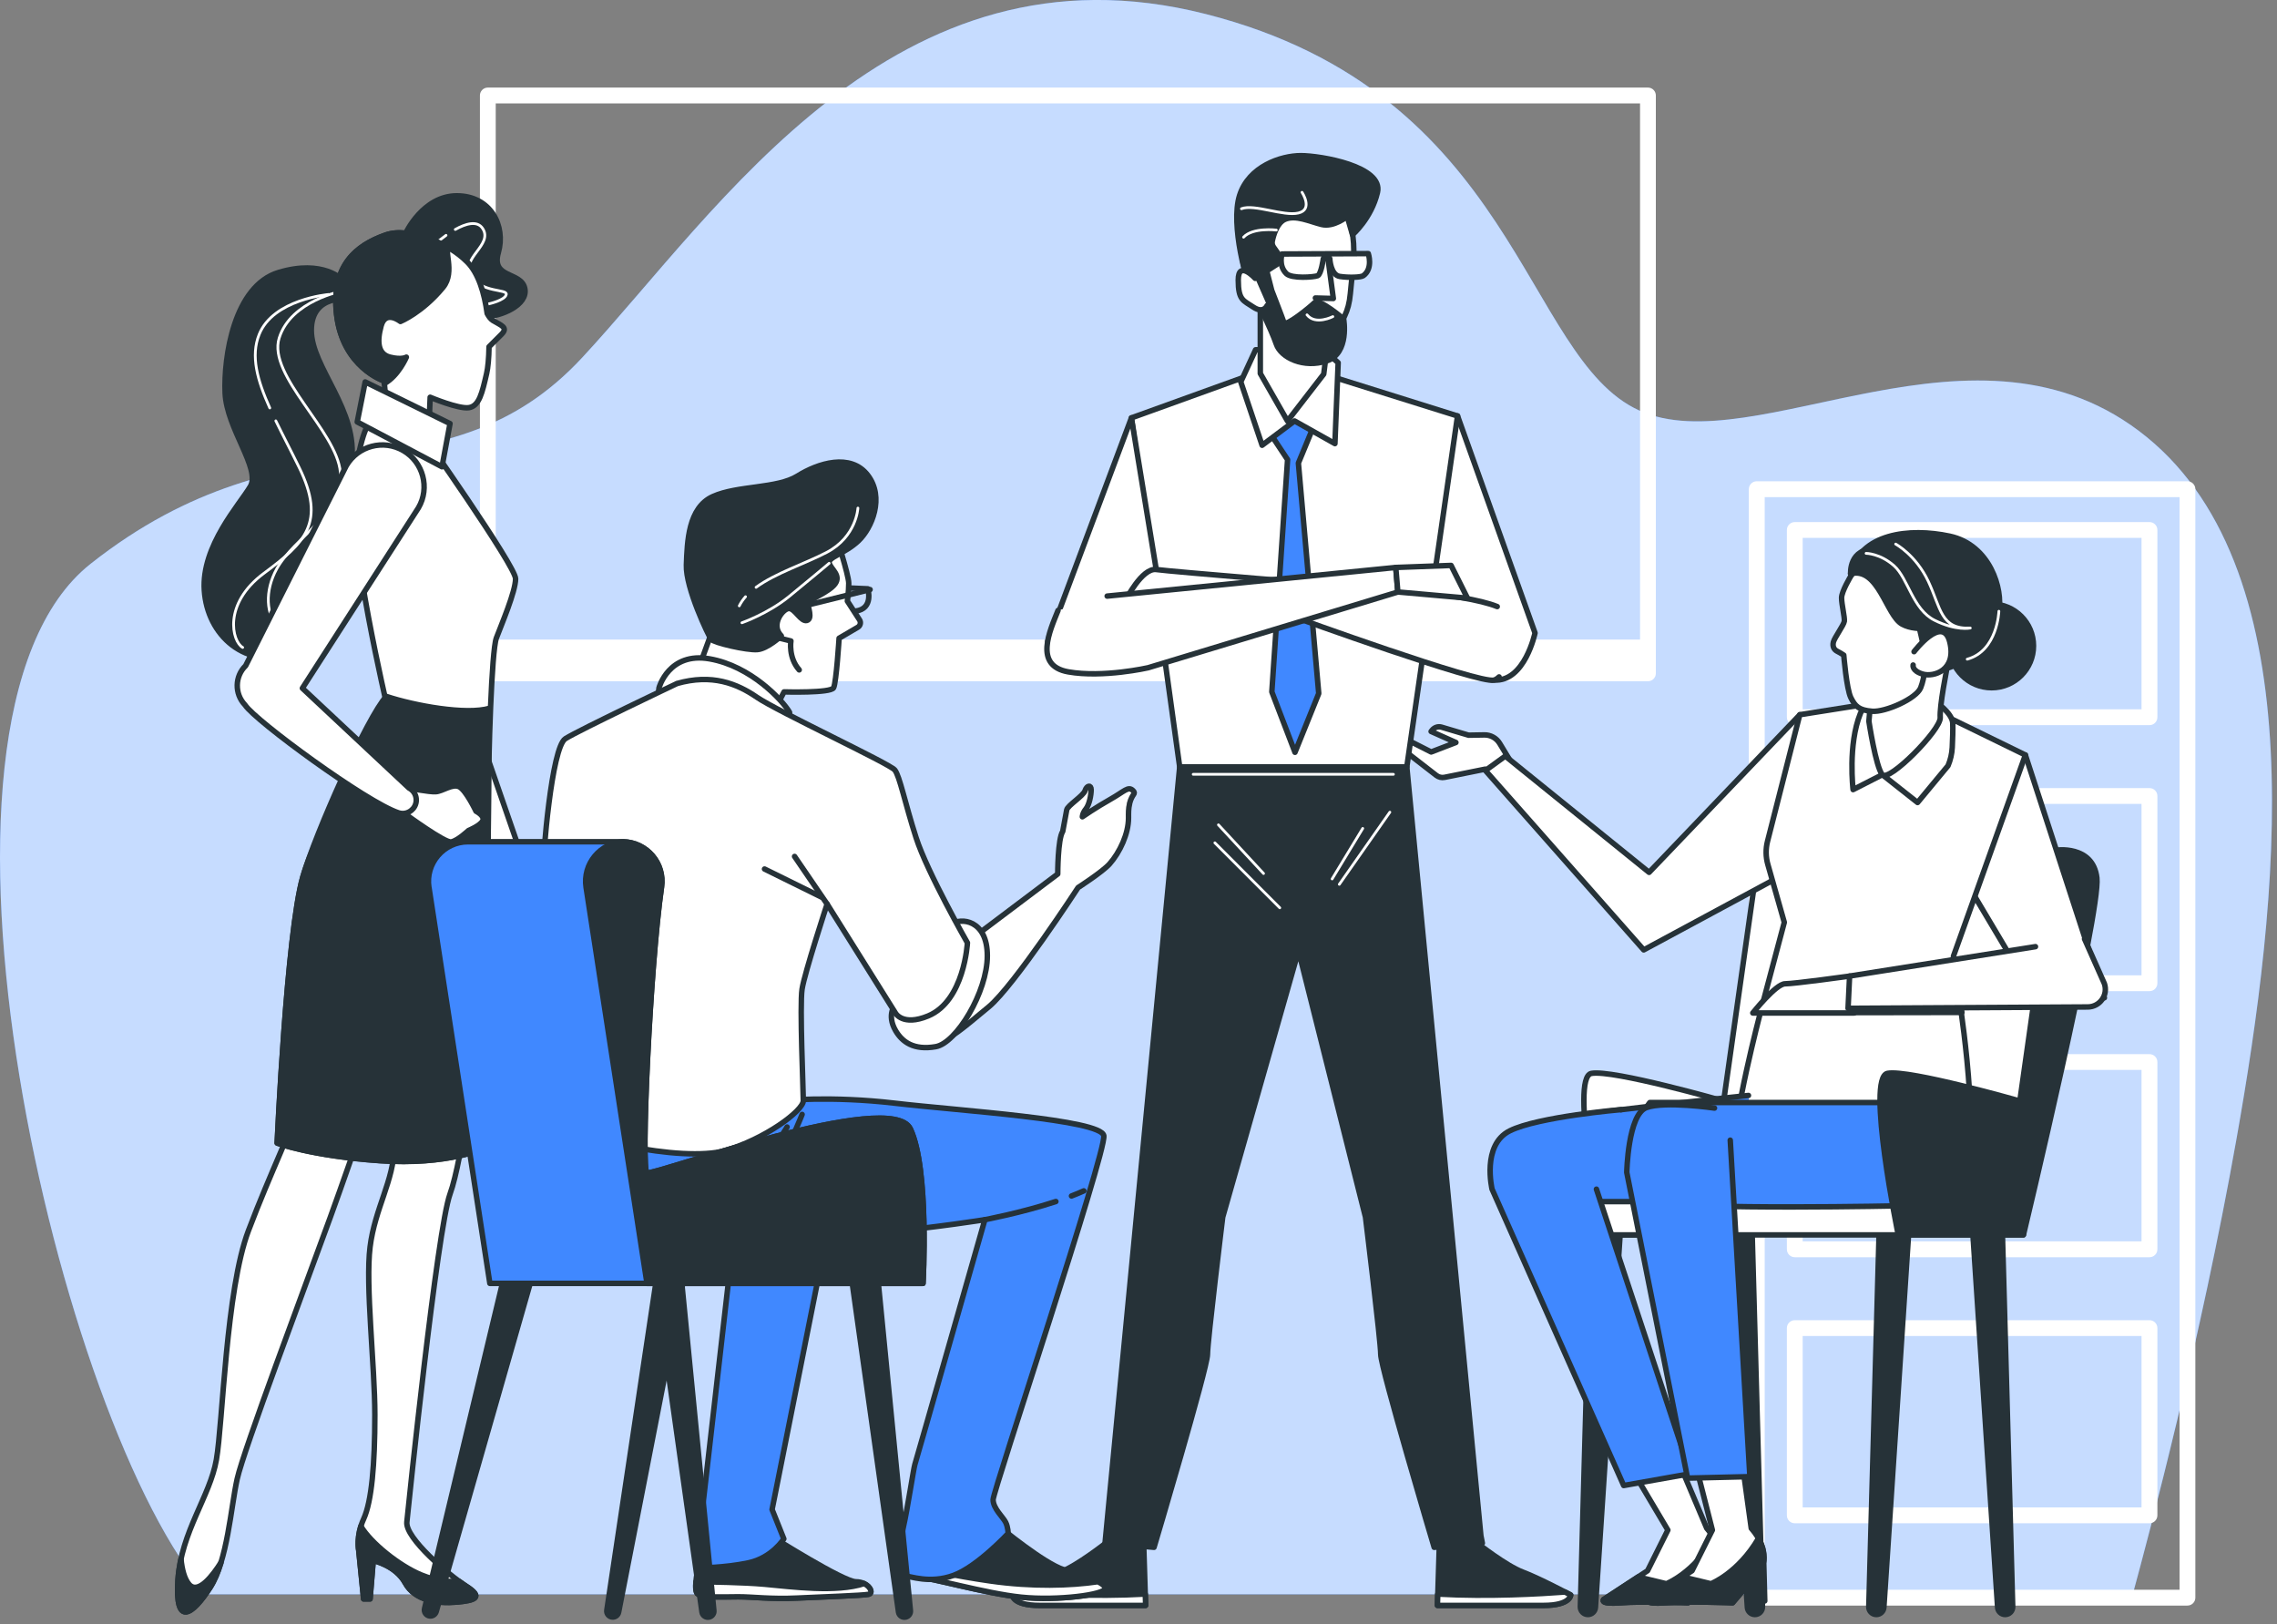 <svg xmlns="http://www.w3.org/2000/svg" width="415" height="296" viewBox="0 0 415 296" fill="none"><rect x="0" y="0" width="415" height="296" fill="#808080" stroke="none"/><g clip-path="url(#clip0_320_54569)"><path d="M388.71 290.57C391.63 279.89 401.14 244.05 407.59 207.73C415.3 164.39 422.04 104.67 391.22 79.62C360.4 54.58 319.94 84.44 298.75 74.8C277.56 65.17 276.6 17.01 219.77 2.56C162.94 -11.89 131.15 38.2 106.11 65.17C81.07 92.14 53.13 73.84 16.53 102.74C-19.67 131.32 11.03 260.72 37.8 290.57H388.71Z" fill="#4088FF"></path><path opacity="0.7" d="M388.71 290.57C391.63 279.89 401.14 244.05 407.59 207.73C415.3 164.39 422.04 104.67 391.22 79.62C360.4 54.58 319.94 84.44 298.75 74.8C277.56 65.17 276.6 17.01 219.77 2.56C162.94 -11.89 131.15 38.2 106.11 65.17C81.07 92.14 53.13 73.84 16.53 102.74C-19.67 131.32 11.03 260.72 37.8 290.57H388.71Z" fill="white"></path><path d="M398.679 87.71H320.179C319.379 87.71 318.739 88.36 318.739 89.15V291.18C318.739 291.98 319.389 292.62 320.179 292.62H398.679C399.479 292.62 400.119 291.97 400.119 291.18V89.15C400.119 88.35 399.469 87.71 398.679 87.71ZM397.239 289.74H321.629V90.6H397.239V289.74Z" fill="white"></path><path d="M327.11 132.16H391.76C392.56 132.16 393.2 131.51 393.2 130.72V96.59C393.2 95.79 392.55 95.15 391.76 95.15H327.11C326.31 95.15 325.67 95.8 325.67 96.59V130.72C325.67 131.52 326.32 132.16 327.11 132.16ZM328.55 98.03H390.31V129.27H328.55V98.03Z" fill="white"></path><path d="M327.11 180.64H391.76C392.56 180.64 393.2 179.99 393.2 179.2V145.07C393.2 144.27 392.55 143.63 391.76 143.63H327.11C326.31 143.63 325.67 144.28 325.67 145.07V179.2C325.67 180 326.32 180.64 327.11 180.64ZM328.55 146.51H390.31V177.75H328.55V146.51Z" fill="white"></path><path d="M327.11 229.13H391.76C392.56 229.13 393.2 228.48 393.2 227.69V193.56C393.2 192.76 392.55 192.12 391.76 192.12H327.11C326.31 192.12 325.67 192.77 325.67 193.56V227.69C325.67 228.49 326.32 229.13 327.11 229.13ZM328.55 195H390.31V226.24H328.55V195Z" fill="white"></path><path d="M327.11 277.62H391.76C392.56 277.62 393.2 276.97 393.2 276.18V242.05C393.2 241.25 392.55 240.61 391.76 240.61H327.11C326.31 240.61 325.67 241.26 325.67 242.05V276.18C325.67 276.98 326.32 277.62 327.11 277.62ZM328.55 243.49H390.31V274.73H328.55V243.49Z" fill="white"></path><path d="M300.35 15.96H88.91C88.11 15.96 87.47 16.61 87.47 17.4V122.72C87.47 123.52 88.12 124.16 88.91 124.16H300.35C301.15 124.16 301.79 123.51 301.79 122.72V17.4C301.79 16.6 301.14 15.96 300.35 15.96ZM298.91 18.85V116.57H90.35V18.85H298.9H298.91Z" fill="white"></path><path d="M347.901 224.28L343.351 292.96C343.301 293.68 342.701 294.25 341.981 294.25C341.201 294.25 340.581 293.61 340.601 292.83L342.491 224.28H347.901Z" fill="#263238" stroke="#263238" stroke-linecap="round" stroke-linejoin="round"></path><path d="M359.53 224.28L364.08 292.96C364.13 293.68 364.73 294.25 365.45 294.25C366.23 294.25 366.85 293.61 366.83 292.83L364.94 224.28H359.53Z" fill="#263238" stroke="#263238" stroke-linecap="round" stroke-linejoin="round"></path><path d="M313.921 224.28L318.471 292.96C318.521 293.68 319.121 294.25 319.841 294.25C320.621 294.25 321.241 293.61 321.221 292.83L319.331 224.28H313.921Z" fill="#263238" stroke="#263238" stroke-linecap="round" stroke-linejoin="round"></path><path d="M295.331 224.28L290.781 292.96C290.731 293.68 290.131 294.25 289.411 294.25C288.631 294.25 288.011 293.61 288.031 292.83L289.921 224.28H295.331Z" fill="#263238" stroke="#263238" stroke-linecap="round" stroke-linejoin="round"></path><path d="M374.601 154.97C374.601 154.97 329.201 153.28 325.361 153.28C321.521 153.28 320.631 154.97 320.631 154.97L314.151 200.67C314.151 200.67 294.001 194.91 290.041 195.63C286.081 196.35 291.991 225.06 291.991 225.06H314.801C314.801 225.06 314.951 224.44 315.211 223.34H366.681L380.351 158.22C379.531 155.3 374.591 154.98 374.591 154.98L374.601 154.97Z" fill="white" stroke="#263238" stroke-linecap="round" stroke-linejoin="round"></path><path d="M357.311 183.58C357.311 183.58 361.931 213.54 356.641 217.08C355.821 217.63 351.371 220.18 347.201 219.76C343.871 219.43 320.271 219.76 320.271 219.76C320.271 219.76 316.991 213.52 316.331 208.92C315.671 204.32 320.831 184.58 320.831 184.58L357.321 183.58H357.311Z" fill="white" stroke="#263238" stroke-linecap="round" stroke-linejoin="round"></path><path d="M318.67 199.65C318.67 199.65 284.52 203.19 282.9 204.16C281.29 205.13 273.88 211.57 275.17 215.76C276.46 219.95 273.24 220.27 276.14 220.92C279.04 221.56 320.6 221.56 320.6 221.56" fill="#4088FF"></path><path d="M318.67 199.65C318.67 199.65 284.52 203.19 282.9 204.16C281.29 205.13 273.88 211.57 275.17 215.76C276.46 219.95 273.24 220.27 276.14 220.92C279.04 221.56 320.6 221.56 320.6 221.56" stroke="#263238" stroke-linecap="round" stroke-linejoin="round"></path><path d="M287.6 225.06H368.77V219H287.6V225.06Z" fill="white" stroke="#263238" stroke-linecap="round" stroke-linejoin="round"></path><path d="M349.6 200.94H300.7C300.7 200.94 298.12 203.84 297.8 209.96C297.48 216.08 298.12 217.37 302.63 218.98C307.14 220.59 347.2 219.75 347.2 219.75" fill="#4088FF"></path><path d="M349.6 200.94H300.7C300.7 200.94 298.12 203.84 297.8 209.96C297.48 216.08 298.12 217.37 302.63 218.98C307.14 220.59 347.2 219.75 347.2 219.75" stroke="#263238" stroke-linecap="round" stroke-linejoin="round"></path><path d="M311.07 278.54L305.95 266.42L297.56 268.04L303.98 278.86L300.28 286.27L292.29 291.5C292.29 291.5 291.37 292.42 295.36 292.11C299.36 291.8 307.66 292.11 307.66 292.11L312.89 285.96C312.89 285.96 314.78 282.79 311.07 278.53V278.54Z" fill="white" stroke="#263238" stroke-linecap="round" stroke-linejoin="round"></path><path d="M313.31 283.84L313.52 291.78H312.27L310.6 287.81L313.31 283.84Z" fill="#263238" stroke="#263238" stroke-linecap="round" stroke-linejoin="round"></path><path d="M307.66 292.11L312.89 285.96C312.89 285.96 314.25 283.67 312.38 280.37C308.66 286.73 303.71 288.64 303.71 288.64L298.56 287.4L292.29 291.5C292.29 291.5 291.37 292.42 295.36 292.11C299.36 291.8 307.66 292.11 307.66 292.11Z" fill="#263238" stroke="#263238" stroke-linecap="round" stroke-linejoin="round"></path><path d="M290.96 216.73L308.11 268.58L295.93 270.74L271.94 216.73C271.94 216.73 270.01 208.67 275.16 206.1C280.32 203.52 295.46 202.23 295.46 202.23" fill="#4088FF"></path><path d="M290.96 216.73L308.11 268.58L295.93 270.74L271.94 216.73C271.94 216.73 270.01 208.67 275.16 206.1C280.32 203.52 295.46 202.23 295.46 202.23" stroke="#263238" stroke-linecap="round" stroke-linejoin="round"></path><path d="M345.97 225.05C345.97 225.05 340.06 196.34 344.02 195.62C347.98 194.9 368.13 200.66 368.13 200.66L374.61 154.96C374.61 154.96 381.45 153.88 382.17 160C382.89 166.12 368.79 225.05 368.79 225.05H345.98H345.97Z" fill="#263238" stroke="#263238" stroke-linecap="round" stroke-linejoin="round"></path><path d="M276.38 140.52L273.33 135.49C272.74 134.51 271.67 133.92 270.53 133.94L267.66 133.99L262.75 132.53C262.11 132.34 261.43 132.56 261.01 133.08L260.83 133.31L265.35 135.32L260.84 137.05L256.05 134.62C255.66 134.42 255.18 134.53 254.92 134.88C254.62 135.27 254.7 135.84 255.09 136.14L261.78 141.32C262.21 141.65 262.76 141.78 263.29 141.67L270.69 140.18L272.76 142.44L276.39 140.53L276.38 140.52Z" fill="white" stroke="#263238" stroke-linecap="round" stroke-linejoin="round"></path><path d="M328.04 130.26L300.56 158.99L274.35 137.8L270.73 140.43L299.58 173.12L324.59 159.64L328.04 130.26Z" fill="white" stroke="#263238" stroke-linecap="round" stroke-linejoin="round"></path><path d="M369.14 137.6L383.54 181.85L371.12 182.21L358.77 161.45C358.77 161.45 365.71 140.5 369.14 137.6Z" fill="white" stroke="#263238" stroke-linecap="round" stroke-linejoin="round"></path><path d="M353.47 129.95L369.141 137.6L356.02 174.29L357.57 184.52L320.82 184.58L325.201 168.1L322.201 157.54C321.811 156.17 321.791 154.72 322.141 153.34L328.02 130.26L343.47 127.82L353.44 129.95H353.47Z" fill="white" stroke="#263238" stroke-linecap="round" stroke-linejoin="round"></path><path d="M352.72 127.85C352.72 127.85 355.8 129.93 355.9 131.78C355.95 132.87 355.88 134.81 355.81 136.24C355.75 137.38 355.49 138.5 355.04 139.56L349.49 146.26L343.07 141.19L337.74 143.91C337.74 143.91 336.76 135.73 339.07 130.03C341.39 124.33 351.54 126.42 352.73 127.85H352.72Z" fill="white" stroke="#263238" stroke-linecap="round" stroke-linejoin="round"></path><path d="M357.13 112C357.13 112 355.87 116.53 355.28 119.54C354.69 122.55 353.5 128.56 353.62 130.79C353.74 133.02 344.25 142.62 343.06 141.19C341.87 139.76 340.62 131.45 340.62 131.45L341.8 117.99C341.8 117.99 354.13 104.34 357.13 112Z" fill="white" stroke="#263238" stroke-linecap="round" stroke-linejoin="round"></path><path d="M337.33 104.99C337.33 104.99 335.64 107.77 335.64 108.96C335.64 110.15 336.24 112.54 336.14 113.23C336.04 113.93 334.35 116.21 334.15 117.01C333.95 117.81 334.25 118.4 334.85 118.7C335.45 119 336.04 119.4 336.04 119.4C336.04 119.4 336.54 125.56 337.33 127.15C338.12 128.74 338.82 129.44 341.21 129.63C343.59 129.83 349.26 127.34 350.05 125.36C350.84 123.37 350.94 120.99 351.04 118.11C351.14 115.23 349.15 111.15 347.66 107.18C346.17 103.21 339.91 101.12 337.33 104.99Z" fill="white" stroke="#263238" stroke-linecap="round" stroke-linejoin="round"></path><path d="M362.99 125.34C367.204 125.34 370.62 121.924 370.62 117.71C370.62 113.496 367.204 110.08 362.99 110.08C358.776 110.08 355.36 113.496 355.36 117.71C355.36 121.924 358.776 125.34 362.99 125.34Z" fill="#263238" stroke="#263238" stroke-linecap="round" stroke-linejoin="round"></path><path d="M337.29 104.57C337.29 104.57 340.36 101.93 345.89 107.19C351.42 112.45 349.31 120.08 352.99 121.66C356.67 123.24 363.51 115.35 364.3 111.4C365.09 107.45 362.72 99.3 355.35 97.72C347.98 96.14 338.95 97.22 337.28 104.57H337.29Z" fill="#263238" stroke="#263238" stroke-linecap="round" stroke-linejoin="round"></path><path d="M337.29 104.57C337.29 104.57 336.94 99.82 341.94 100.08C346.94 100.34 347.47 108.24 350.1 111.39C352.73 114.55 354.05 114.02 354.05 114.02C354.05 114.02 349.58 115.34 346.68 113.76C343.79 112.18 342.38 103.26 337.29 104.56V104.57Z" fill="#263238" stroke="#263238" stroke-linecap="round" stroke-linejoin="round"></path><path d="M345.5 99.16C345.5 99.16 349.18 101.14 351.45 105.96C353.72 110.78 353.72 114.75 359.1 114.46C359.1 114.46 356.55 115.03 352.58 113.04C348.61 111.06 347.76 105.39 345.21 103.12C342.66 100.85 340.11 100.85 340.11 100.85" stroke="white" stroke-width="0.5" stroke-linecap="round" stroke-linejoin="round"></path><path d="M364.31 111.4C364.31 111.4 364.08 118.62 358.54 120.14" stroke="white" stroke-width="0.5" stroke-linecap="round" stroke-linejoin="round"></path><path d="M348.85 118.77C348.85 118.77 354.12 111.87 355.37 117.03C356.62 122.19 352.41 123.45 350.41 122.85C348.41 122.25 348.68 121.2 348.68 121.2" fill="white"></path><path d="M348.85 118.77C348.85 118.77 354.12 111.87 355.37 117.03C356.62 122.19 352.41 123.45 350.41 122.85C348.41 122.25 348.68 121.2 348.68 121.2" stroke="#263238" stroke-linecap="round" stroke-linejoin="round"></path><path d="M337.101 177.899C337.101 177.899 327.021 179.299 325.341 179.299C323.661 179.299 319.461 184.619 319.461 184.619H337.941L337.101 177.899Z" fill="white" stroke="#263238" stroke-linecap="round" stroke-linejoin="round"></path><path d="M379.921 171.12L383.541 179.27C384.251 181.35 382.711 183.5 380.521 183.52L336.821 183.77L337.101 177.89L370.981 172.53" fill="white"></path><path d="M379.921 171.12L383.541 179.27C384.251 181.35 382.711 183.5 380.521 183.52L336.821 183.77L337.101 177.89L370.981 172.53" stroke="#263238" stroke-linecap="round" stroke-linejoin="round"></path><path d="M321.43 283.839L321.64 291.779H320.38L318.71 287.809L321.43 283.839Z" fill="#263238" stroke="#263238" stroke-linecap="round" stroke-linejoin="round"></path><path d="M319.18 278.539L317.58 266.959L309.19 267.499L312.09 278.859L308.39 286.269L300.4 291.499C300.4 291.499 299.48 292.419 303.47 292.109C307.47 291.799 315.77 292.109 315.77 292.109L321 285.959C321 285.959 322.89 282.789 319.18 278.529V278.539Z" fill="white" stroke="#263238" stroke-linecap="round" stroke-linejoin="round"></path><path d="M315.78 292.11L321.01 285.96C321.01 285.96 322.37 283.67 320.5 280.37C316.78 286.73 311.83 288.64 311.83 288.64L306.68 287.4L300.41 291.5C300.41 291.5 299.49 292.42 303.48 292.11C307.48 291.8 315.78 292.11 315.78 292.11Z" fill="#263238" stroke="#263238" stroke-linecap="round" stroke-linejoin="round"></path><path d="M315.35 207.8L318.93 269.12L307.57 269.39L296.49 213.68C296.49 213.68 296.7 203.08 300.09 201.86C303.48 200.64 312.48 201.95 312.48 201.95" fill="#4088FF"></path><path d="M315.35 207.8L318.93 269.12L307.57 269.39L296.49 213.68C296.49 213.68 296.7 203.08 300.09 201.86C303.48 200.64 312.48 201.95 312.48 201.95" stroke="#263238" stroke-linecap="round" stroke-linejoin="round"></path><path d="M265.649 75.81L279.769 115.36C279.769 115.36 277.899 124.31 272.309 123.94C266.709 123.57 265.219 115.73 263.729 114.61C262.239 113.49 259.999 104.91 259.999 104.91L265.659 75.81H265.649Z" fill="white" stroke="#263238" stroke-linecap="round" stroke-linejoin="round"></path><path d="M229.149 67.88L206.209 76.16L215.009 139.77H256.399L265.649 75.81L240.889 68.06L229.149 67.88Z" fill="white" stroke="#263238" stroke-linecap="round" stroke-linejoin="round"></path><path d="M231.36 78.78L234.67 83.77L231.8 126.09L236.02 137.11L240.35 126.39L236.64 84.4L239.62 77.19L235.49 71.76L231.36 78.78Z" fill="#4088FF" stroke="#263238" stroke-linecap="round" stroke-linejoin="round"></path><path d="M235.94 76.72L230.03 81.15L226.14 69.6L228.84 63.75L240.94 63.46L243.89 66.11L243.3 80.85L235.94 76.72Z" fill="white" stroke="#263238" stroke-linecap="round" stroke-linejoin="round"></path><path d="M242.19 60.75L241.26 68.18L234.65 76.73L229.7 68.07V54.14C229.7 54.14 238.36 56.31 242.19 60.75Z" fill="white" stroke="#263238" stroke-linecap="round" stroke-linejoin="round"></path><path d="M226.3 45.31C226.3 38.56 231.22 33.09 237.29 33.09C243.36 33.09 246.74 38.86 246.74 45.61C246.74 47.79 246.29 51.53 246.11 53.51C245.8 56.91 244.77 58.35 242.76 61.4C236.17 71.44 230.77 56.73 227.99 51.8C226.93 49.92 226.31 47.69 226.31 45.3L226.3 45.31Z" fill="white" stroke="#263238" stroke-linecap="round" stroke-linejoin="round"></path><path d="M242.08 47.43L243.01 54.4L239.74 54.31" fill="white"></path><path d="M242.08 47.43L243.01 54.4L239.74 54.31" stroke="#263238" stroke-linecap="round" stroke-linejoin="round"></path><path d="M249.381 46.22L233.661 46.29C233.661 46.29 232.951 48.37 234.441 49.86C235.421 50.84 239.51 50.51 240.15 50.25C240.8 49.99 241.191 47.13 241.191 47.13H242.361C242.361 47.13 242.49 50.12 244.18 50.38C245.87 50.64 248.041 50.55 248.471 50.25C250.291 48.95 249.381 46.22 249.381 46.22Z" fill="white" stroke="#263238" stroke-linecap="round" stroke-linejoin="round"></path><path d="M228.24 52.94C228.24 52.94 231.78 60.19 232.61 62.7C233.45 65.21 237.64 67.17 241.82 65.77C246.01 64.37 244.89 58.14 244.89 58.14C244.89 58.14 240.43 54.32 239.59 55.16C238.75 56 234.28 59.63 234.01 58.79C233.73 57.95 231.78 52.93 231.78 52.93L230.87 49.38L232.74 48.17C233.3 47.7 233.41 46.89 232.99 46.29L232.11 45.03C231.89 44.71 231.81 44.33 231.88 43.95C232.11 42.85 232.74 40.6 234.2 39.97C236.15 39.13 238.63 40.35 240.86 40.91C243.09 41.47 245.54 39.45 245.54 39.45L246.5 42.78C246.5 42.78 249.93 39.82 251.05 35.07C252.17 30.32 240.72 28.37 237.09 28.37C233.46 28.37 227.6 30.32 225.92 35.63C224.24 40.94 227.25 52.02 228.25 52.95L228.24 52.94Z" fill="#263238" stroke="#263238" stroke-linecap="round" stroke-linejoin="round"></path><path d="M237.3 35.05C237.3 35.05 239.38 38.17 236.65 38.82C233.92 39.47 228.6 37.13 226.26 38.04" stroke="white" stroke-width="0.5" stroke-linecap="round" stroke-linejoin="round"></path><path d="M232.62 41.93C232.62 41.93 228.33 41.41 226.65 43.23" stroke="white" stroke-width="0.5" stroke-linecap="round" stroke-linejoin="round"></path><path d="M242.92 57.7C242.92 57.7 239.77 59.33 238.21 57.38" stroke="white" stroke-width="0.5" stroke-linecap="round" stroke-linejoin="round"></path><path d="M228.77 50.73C228.77 50.73 225.68 47.33 225.68 51.04C225.68 54.75 226.61 54.75 228.46 55.99C230.32 57.23 230.94 55.68 230.94 55.68" fill="white"></path><path d="M228.77 50.73C228.77 50.73 225.68 47.33 225.68 51.04C225.68 54.75 226.61 54.75 228.46 55.99C230.32 57.23 230.94 55.68 230.94 55.68" stroke="#263238" stroke-linecap="round" stroke-linejoin="round"></path><path d="M270.03 281.24H270.17L269.9 279.88L256.4 139.78H215.01L201.4 281.24H201.55L210.33 282C210.33 282 220.07 249.29 220.07 246.86C220.07 244.43 222.85 221.81 222.85 221.81L236.66 173.26L248.87 221.81C248.87 221.81 251.65 244.43 251.65 246.86C251.65 249.29 261.39 282 261.39 282L269.66 281.29H270.03V281.26V281.24Z" fill="#263238" stroke="#263238" stroke-linecap="round" stroke-linejoin="round"></path><path d="M253.31 148.021L244.1 161.171" stroke="white" stroke-width="0.5" stroke-linecap="round" stroke-linejoin="round"></path><path d="M248.369 150.98L242.789 160.19" stroke="white" stroke-width="0.5" stroke-linecap="round" stroke-linejoin="round"></path><path d="M222.07 150.33L230.29 159.2" stroke="white" stroke-width="0.5" stroke-linecap="round" stroke-linejoin="round"></path><path d="M221.419 153.61L233.249 165.45" stroke="white" stroke-width="0.5" stroke-linecap="round" stroke-linejoin="round"></path><path d="M217.47 141.12H253.96" stroke="white" stroke-width="0.5" stroke-linecap="round" stroke-linejoin="round"></path><path d="M201.55 281.23C201.55 281.23 196.28 285.38 193.24 286.52C190.2 287.66 184.51 290.69 184.51 290.69C184.51 290.69 184.51 292.59 189.44 292.59H208.79L208.44 281.23H201.55Z" fill="#263238" stroke="#263238" stroke-linecap="round" stroke-linejoin="round"></path><path d="M208.73 290.52C199.4 291.04 189.95 290.48 185.55 290.15C184.92 290.48 184.52 290.69 184.52 290.69C184.52 290.69 184.52 292.59 189.45 292.59H208.8L208.74 290.53L208.73 290.52Z" fill="white" stroke="#263238" stroke-linecap="round" stroke-linejoin="round"></path><path d="M269.23 281.23C269.23 281.23 274.5 285.38 277.54 286.52C280.57 287.66 286.27 290.69 286.27 290.69C286.27 290.69 286.27 292.59 281.34 292.59H261.99L262.34 281.23H269.23Z" fill="#263238" stroke="#263238" stroke-linecap="round" stroke-linejoin="round"></path><path d="M262.05 290.52C271.38 291.04 280.83 290.48 285.23 290.15C285.86 290.48 286.26 290.69 286.26 290.69C286.26 290.69 286.26 292.59 281.33 292.59H261.98L262.04 290.53L262.05 290.52Z" fill="white" stroke="#263238" stroke-linecap="round" stroke-linejoin="round"></path><path d="M206.21 76.16L190.97 116.85H205.59L211.05 105.75L206.21 76.16Z" fill="white" stroke="#263238" stroke-linecap="round" stroke-linejoin="round"></path><path d="M272.88 110.55C266.79 108.04 247.22 106.78 246.19 106.78C245.07 106.78 213.36 104.17 210.75 103.8C208.14 103.43 205.15 109.4 205.15 109.4L218.95 109.03L235.74 112.39C235.74 112.39 269.69 124.7 272.3 123.95C272.61 123.86 272.92 123.66 273.22 123.37" fill="white"></path><path d="M272.88 110.55C266.79 108.04 247.22 106.78 246.19 106.78C245.07 106.78 213.36 104.17 210.75 103.8C208.14 103.43 205.15 109.4 205.15 109.4L218.95 109.03L235.74 112.39C235.74 112.39 269.69 124.7 272.3 123.95C272.61 123.86 272.92 123.66 273.22 123.37" stroke="#263238" stroke-linecap="round" stroke-linejoin="round"></path><path d="M201.79 108.64L254.39 103.42L254.76 107.9L209.25 121.7C209.25 121.7 201.04 123.57 194.7 122.45C188.36 121.33 191.34 114.99 192.83 111.26" fill="white"></path><path d="M201.79 108.64L254.39 103.42L254.76 107.9L209.25 121.7C209.25 121.7 201.04 123.57 194.7 122.45C188.36 121.33 191.34 114.99 192.83 111.26" stroke="#263238" stroke-linecap="round" stroke-linejoin="round"></path><path d="M254.39 103.42L264.47 103.05L267.45 109.01L254.77 107.89L254.39 103.42Z" fill="white" stroke="#263238" stroke-linecap="round" stroke-linejoin="round"></path><path d="M78.84 87.57L81.92 118.04L95.96 158.57L91.17 161.31L74.73 124.21L66.51 92.37C66.51 92.37 65.83 82.78 69.25 81.41C72.67 80.04 77.47 81.41 78.84 87.57Z" fill="white" stroke="#263238" stroke-linecap="round" stroke-linejoin="round"></path><path d="M95.96 158.57C95.96 158.57 99.04 165.08 99.38 166.79C99.72 168.5 100.08 171.99 98.74 173.55C97.11 175.43 95.62 173.98 95.62 173.98C95.62 173.98 91.51 172.95 91.51 169.53C91.51 166.11 91.17 161.31 91.17 161.31L95.96 158.57Z" fill="white" stroke="#263238" stroke-linecap="round" stroke-linejoin="round"></path><path d="M92.599 168.78L98.369 170.28" stroke="#263238" stroke-linecap="round" stroke-linejoin="round"></path><path d="M93.98 164.89L95.62 167.47C95.62 167.47 91.8 174 93.85 172.29C95.9 170.58 99.73 168.5 99.39 166.79C99.05 165.08 97.12 161.63 97.12 161.63" fill="white"></path><path d="M93.98 164.89L95.62 167.47C95.62 167.47 91.8 174 93.85 172.29C95.9 170.58 99.73 168.5 99.39 166.79C99.05 165.08 97.12 161.63 97.12 161.63" stroke="#263238" stroke-linecap="round" stroke-linejoin="round"></path><path d="M62.42 51.01C62.42 51.01 58.9 47.22 50.78 49.66C42.66 52.1 40.76 65.09 41.03 71.59C41.3 78.09 47.53 85.4 45.63 88.65C43.73 91.9 36.69 99.48 37.24 107.6C37.78 115.72 44.55 122.22 54.3 119.24C64.05 116.26 62.42 104.35 60.53 100.01C58.63 95.68 62.7 93.78 64.05 84.3C65.4 74.82 56.74 66.97 56.74 60.2C56.74 53.43 63.78 54.51 63.78 54.51L62.43 50.99L62.42 51.01Z" fill="#263238" stroke="#263238" stroke-linecap="round" stroke-linejoin="round"></path><path d="M50.27 76.7C51.55 79.34 53.04 82.16 54.52 85.19C59.45 95.27 55.59 98.92 48.09 104.49C40.58 110.07 42.3 116.93 44.23 118" stroke="white" stroke-width="0.5" stroke-linecap="round" stroke-linejoin="round"></path><path d="M59.88 53.67C59.88 53.67 49.8 54.53 47.23 60.96C45.67 64.87 46.87 69.25 49.17 74.35" stroke="white" stroke-width="0.5" stroke-linecap="round" stroke-linejoin="round"></path><path d="M52.52 115.49C53.23 115.76 54.04 115.9 54.95 115.86" stroke="white" stroke-width="0.5" stroke-linecap="round" stroke-linejoin="round"></path><path d="M62.46 53.03C62.46 53.03 53.02 54.75 50.88 61.61C48.74 68.47 61.39 78.55 62.03 86.06C62.67 93.57 53.67 97.86 50.45 103.65C48.2 107.7 48.47 112.18 50.82 114.42" stroke="white" stroke-width="0.5" stroke-linecap="round" stroke-linejoin="round"></path><path d="M86.69 191.07C86.69 191.07 84.36 211.19 82.02 217.61C79.69 224.03 74.44 274.48 74.15 277.4C73.86 280.32 81.73 287.02 84.94 289.07C88.15 291.11 86.69 291.69 83.19 291.99C79.69 292.28 75.61 291.7 73.86 288.49C72.11 285.28 68.03 284.41 68.03 284.41L67.45 291.41H66.28L65.4 282.66C65.4 282.66 64.82 280.03 66.28 276.83C67.74 273.62 68.32 266.91 68.32 257.87C68.32 248.83 66.57 234.25 67.45 227.25C68.32 220.25 71.82 215 71.82 209.17C71.82 203.34 72.11 194.59 72.11 194.59L86.69 191.09V191.07Z" fill="white" stroke="#263238" stroke-linecap="round" stroke-linejoin="round"></path><path d="M65.4 282.65C65.4 282.65 64.98 280.72 65.77 278.16C67.58 281.22 72.75 285.37 76.77 287.03C79.73 288.25 82.17 288.32 83.65 288.18C84.13 288.53 84.56 288.83 84.93 289.07C88.14 291.11 86.68 291.69 83.18 291.99C79.68 292.28 75.6 291.7 73.85 288.49C72.1 285.28 68.02 284.41 68.02 284.41L67.44 291.41H66.27L65.39 282.66L65.4 282.65Z" fill="#263238" stroke="#263238" stroke-linecap="round" stroke-linejoin="round"></path><path d="M69.77 194.28C69.77 194.28 64.81 209.15 60.15 221.99C55.48 234.82 44.4 264.28 43.23 269.53C42.06 274.78 41.48 284.4 38.27 289.36C35.06 294.32 31.85 296.65 32.44 287.9C33.02 279.15 38.27 272.73 39.44 266.03C40.61 259.32 41.19 235.11 45.27 224.32C49.35 213.53 53.73 204.78 54.31 201.57C54.89 198.36 54.89 191.95 54.89 191.95L69.76 194.28H69.77Z" fill="white" stroke="#263238" stroke-linecap="round" stroke-linejoin="round"></path><path d="M32.99 284.15C33.17 285.99 33.6 287.78 34.48 288.78C36.15 290.66 38.87 287.01 40.27 284.78C39.74 286.51 39.09 288.09 38.27 289.36C35.06 294.32 31.85 296.65 32.44 287.9C32.53 286.6 32.73 285.36 32.99 284.15Z" fill="#263238" stroke="#263238" stroke-linecap="round" stroke-linejoin="round"></path><path d="M67.44 76.9C67.44 76.9 65.69 78.36 64.52 88.27C63.35 98.19 70.64 129.1 70.64 129.1C70.64 129.1 58.1 149.64 55.18 159.85C52.26 170.06 50.51 208.31 50.51 208.31C50.51 208.31 56.63 210.64 69.18 211.52C81.72 212.4 88.43 209.19 88.43 209.19C88.43 209.19 89.01 154.6 89.01 146.14C89.01 137.68 89.59 118.6 90.47 116.27C91.35 113.94 93.97 107.81 93.97 105.48C93.97 103.15 76.47 78.36 76.47 78.36L67.43 76.9H67.44Z" fill="white" stroke="#263238" stroke-linecap="round" stroke-linejoin="round"></path><path d="M55.19 159.86C57.49 151.82 67.01 130.58 70.41 126.92C75.58 128.64 85 130.34 89.21 129.09C89.09 132.12 89.02 143.29 89.02 146.16C89.02 154.62 88.44 209.21 88.44 209.21C88.44 209.21 81.73 212.42 69.19 211.54C56.65 210.67 50.52 208.33 50.52 208.33C50.52 208.33 52.27 170.08 55.19 159.87V159.86Z" fill="#263238" stroke="#263238" stroke-linecap="round" stroke-linejoin="round"></path><path d="M73.93 42.52C73.93 42.52 77.07 35.69 83.26 35.69C89.45 35.69 92.2 41.19 90.83 46.01C89.45 50.82 94.96 49.45 95.64 52.54C96.33 55.63 91.17 57.7 88.42 57.7C85.67 57.7 73.93 42.52 73.93 42.52Z" fill="#263238" stroke="#263238" stroke-linecap="round" stroke-linejoin="round"></path><path d="M82.98 41.82C84.82 40.79 86.98 40.1 87.98 41.66C89.91 44.66 83.9 47.02 85.84 50.24C87.77 53.46 92.49 52.6 92.27 53.67C92.06 54.74 89.05 55.39 89.05 55.39" stroke="white" stroke-width="0.5" stroke-linecap="round" stroke-linejoin="round"></path><path d="M79.83 44.02C79.83 44.02 80.42 43.51 81.29 42.89" stroke="white" stroke-width="0.5" stroke-linecap="round" stroke-linejoin="round"></path><path d="M89.81 58.39C89.43 58.16 89.09 57.7 88.79 57.13C88.29 53.44 87.22 49.81 85.17 47.76C81.47 44.06 76.63 42.89 73.94 42.52C72.69 42.35 71.43 42.44 70.24 42.85C64.93 44.72 60.36 48.38 61.35 57.24C62.43 66.99 70.01 69.42 70.01 69.42L70.55 75.38L78.13 78.9L78.4 72.4C78.4 72.4 83.54 74.57 85.44 74.3C87.34 74.03 87.88 71.59 88.69 68.07C88.93 67.05 89.1 65.29 89.13 63.2C89.57 62.76 90.48 61.85 91.39 60.94C92.66 59.67 91.39 59.35 89.8 58.39H89.81Z" fill="white" stroke="#263238" stroke-linecap="round" stroke-linejoin="round"></path><path d="M61.34 57.24C60.36 48.39 64.92 44.72 70.23 42.85C71.42 42.43 72.69 42.34 73.93 42.52C75.91 42.79 79.06 43.51 82.06 45.34C80.54 45.03 83.12 49.49 80.75 52.37C76.96 56.97 72.98 58.59 72.98 58.59C72.98 58.59 70.27 56.42 69.46 59.4C68.65 62.38 68.92 64.54 71.08 65.09C73.25 65.63 74.06 65.09 74.06 65.09C74.06 65.09 72.62 68.5 70.04 69.91L70 69.42C70 69.42 62.42 66.98 61.34 57.24Z" fill="#263238" stroke="#263238" stroke-linecap="round" stroke-linejoin="round"></path><path d="M82.019 77.2L80.559 85.07L65.109 76.9L66.559 69.61L82.019 77.2Z" fill="white" stroke="#263238" stroke-linecap="round" stroke-linejoin="round"></path><path d="M74.55 143.63C74.55 143.63 78.14 144.36 79.41 144.29C80.68 144.22 82.45 142.78 83.69 143.39C84.93 144 86.76 147.85 86.76 147.85C86.76 147.85 88.46 148.71 87.97 149.61C87.48 150.51 85.39 151.36 85.39 151.36C85.39 151.36 83.38 153.25 82.22 153.44C81.07 153.63 74 148.46 74 148.46L74.56 143.61L74.55 143.63Z" fill="white" stroke="#263238" stroke-linecap="round" stroke-linejoin="round"></path><path d="M75.3 147.37C76.3 146.17 75.94 144.35 74.55 143.63L55.11 125.43L76.27 92.54C78.39 88.91 77.12 84.22 73.52 82.13C69.89 80.01 65.23 81.25 63.11 84.88L44.77 121.33C42.79 123.26 42.73 126.42 44.61 128.43C44.63 128.46 44.66 128.48 44.68 128.51C46.52 131.34 66.76 146.2 72.63 148.14C73.59 148.46 74.64 148.15 75.28 147.38L75.3 147.37Z" fill="white" stroke="#263238" stroke-linecap="round" stroke-linejoin="round"></path><path d="M152.18 97.01C152.18 97.01 154.69 104.79 154.69 106.29C154.69 107.79 154.44 109.55 154.44 109.55L156.66 112.98C156.95 113.44 156.81 114.04 156.34 114.32L152.93 116.32C152.93 116.32 152.43 124.35 151.93 125.35C151.43 126.35 142.9 126.1 142.9 126.1L140.14 131.37L125.84 125.85L129.6 115.56L128.85 100.01C128.85 100.01 137.63 92.23 152.18 97V97.01Z" fill="white" stroke="#263238" stroke-linecap="round" stroke-linejoin="round"></path><path d="M142.39 115.9C142.39 115.9 139.9 118.24 138.03 118.39C136.16 118.55 130.08 117.14 129.62 116.52C129.15 115.9 124.95 107.17 125.1 102.96C125.26 98.75 125.41 92.52 129.93 90.49C134.45 88.46 141.62 89.09 145.36 86.75C149.1 84.41 155.02 82.54 158.14 86.59C161.26 90.64 158.92 96.25 156.43 98.59C153.94 100.93 150.82 101.55 151.13 102.64C151.44 103.73 153.31 104.82 152.22 106.38C151.13 107.94 147.23 109.34 147.23 109.96C147.23 110.58 148.16 112.76 147.07 113.08C145.98 113.39 144.89 110.9 143.8 110.9C142.71 110.9 140.37 113.86 142.4 115.89L142.39 115.9Z" fill="#263238" stroke="#263238" stroke-linecap="round" stroke-linejoin="round"></path><path d="M135.879 108.75C135.419 109.27 135.039 109.82 134.739 110.42" stroke="white" stroke-width="0.5" stroke-linecap="round" stroke-linejoin="round"></path><path d="M156.36 92.6C156.36 92.6 156.12 97.83 150.66 100.68C146.69 102.75 141.34 104.45 137.8 107.04" stroke="white" stroke-width="0.5" stroke-linecap="round" stroke-linejoin="round"></path><path d="M151.12 102.66C151.12 102.66 147.57 105.66 143.77 108.75C139.97 111.84 135.22 113.5 135.22 113.5" stroke="white" stroke-width="0.5" stroke-linecap="round" stroke-linejoin="round"></path><path d="M142.14 116.32L144.15 116.82C144.15 116.82 143.65 119.83 145.66 122.09" fill="white"></path><path d="M142.14 116.32L144.15 116.82C144.15 116.82 143.65 119.83 145.66 122.09" stroke="#263238" stroke-linecap="round" stroke-linejoin="round"></path><path d="M144.46 110.95L158.58 107.45" stroke="#263238" stroke-linecap="round" stroke-linejoin="round"></path><path d="M154.949 107.17L158.169 107.31C158.169 107.31 159.289 110.95 155.929 111.37" stroke="#263238" stroke-linecap="round" stroke-linejoin="round"></path><path d="M140.71 280.06C140.71 280.06 153.72 288.28 156 288.28C158.28 288.28 159.42 290.33 158.28 290.56C157.14 290.79 150.06 291.02 145.27 291.24C140.48 291.47 137.28 291.01 134.54 291.01C131.8 291.01 128.61 291.24 127.24 290.55C125.87 289.87 128.15 282.1 128.15 280.73C128.15 279.36 139.11 279.13 140.7 280.05L140.71 280.06Z" fill="#263238" stroke="#263238" stroke-linecap="round" stroke-linejoin="round"></path><path d="M157.5 288.61C152.45 290.28 144.26 289.18 139.34 288.73C135.45 288.38 129.39 288.3 126.85 288.28C126.75 289.45 126.82 290.34 127.25 290.56C128.62 291.24 131.82 291.02 134.55 291.02C137.28 291.02 140.48 291.48 145.28 291.25C150.07 291.02 157.15 290.79 158.29 290.57C159.14 290.4 158.72 289.21 157.5 288.62V288.61Z" fill="white" stroke="#263238" stroke-linecap="round" stroke-linejoin="round"></path><path d="M150.979 223.66L140.719 275.11L142.859 280.46C142.859 280.46 140.709 283.93 136.369 284.84C132.029 285.75 127.469 285.75 127.469 285.75C127.469 285.75 126.329 280.04 127.009 279.36C127.689 278.68 127.919 275.94 127.919 275.94L133.849 224.12L150.969 223.66H150.979Z" fill="#4088FF" stroke="#263238" stroke-linecap="round" stroke-linejoin="round"></path><path d="M182.249 278.32C182.249 278.32 190.239 284.94 193.889 286.08C197.539 287.22 201.419 288.36 201.419 289.5C201.419 290.64 192.749 291.78 186.129 291.1C179.509 290.42 169.469 287.45 167.179 287.45C164.889 287.45 165.349 281.52 165.349 280.6C165.349 279.68 176.529 272.38 182.239 278.32H182.249Z" fill="#263238" stroke="#263238" stroke-linecap="round" stroke-linejoin="round"></path><path d="M201.429 289.5C201.429 289.09 200.919 288.68 200.109 288.27C195.179 289 188.179 289.24 180.429 288.13C173.859 287.19 168.359 285.93 165.549 285.23C165.789 286.46 166.259 287.44 167.189 287.44C169.469 287.44 179.519 290.41 186.139 291.09C192.759 291.77 201.429 290.63 201.429 289.49V289.5Z" fill="white" stroke="#263238" stroke-linecap="round" stroke-linejoin="round"></path><path d="M142.54 200.6C142.54 200.6 151.44 199.69 163.08 201.06C174.72 202.43 200.72 204.03 201.18 206.99C201.64 209.96 181 271.72 181 273.32C181 274.92 182.83 276.52 183.28 277.43C183.74 278.34 183.74 279.48 183.74 279.48C183.74 279.48 178.15 285.51 173.81 287.11C169.47 288.71 165.83 287.22 164.92 287.22C164.01 287.22 164.01 281.06 164.69 278.09C165.37 275.12 166.52 267.59 166.74 266.91C166.97 266.23 179.5 222.29 179.5 222.29C179.5 222.29 145.51 227.77 125.19 225.49C104.87 223.21 102.82 220.01 101.68 215.22C100.54 210.43 102.82 200.84 102.82 200.84L142.54 200.61V200.6Z" fill="#4088FF" stroke="#263238" stroke-linecap="round" stroke-linejoin="round"></path><path d="M139.97 215.39C139.46 216.12 138.94 216.76 138.43 217.27" stroke="#263238" stroke-linecap="round" stroke-linejoin="round"></path><path d="M146.189 203.11C146.189 203.11 144.139 208.34 141.659 212.7" stroke="#263238" stroke-linecap="round" stroke-linejoin="round"></path><path d="M143.449 205.4C143.449 205.4 139.799 212.25 131.579 215.44" stroke="#263238" stroke-linecap="round" stroke-linejoin="round"></path><path d="M195.289 217.97C196.069 217.67 196.819 217.36 197.529 217.04L195.289 217.97Z" fill="white"></path><path d="M195.289 217.97C196.069 217.67 196.819 217.36 197.529 217.04" stroke="#263238" stroke-linecap="round" stroke-linejoin="round"></path><path d="M179.5 222.29C179.5 222.29 186.15 221.04 192.44 218.98L179.5 222.29Z" fill="white"></path><path d="M179.5 222.29C179.5 222.29 186.15 221.04 192.44 218.98" stroke="#263238" stroke-linecap="round" stroke-linejoin="round"></path><path d="M205.86 146.48C206.34 144.57 207.13 144.73 206.5 144.09C205.62 143.21 204.91 144.25 202.36 145.68C199.81 147.11 197.27 148.86 197.27 148.86C197.27 148.86 197.27 148.22 197.91 147.43C198.55 146.63 198.87 144.88 198.87 143.93C198.87 142.98 198.07 143.13 197.76 144.09C197.45 145.05 194.58 146.8 194.42 147.59C194.26 148.39 193.69 151.53 193.69 151.53C192.78 152.9 192.78 159.29 192.78 159.29L174.29 173.21L164.93 184.17C164.93 184.17 169.04 190.79 171.32 189.88C173.6 188.97 174.74 188.05 180.22 183.49C184.86 179.62 196.49 161.76 196.49 161.76C196.49 161.76 200.95 158.89 202.22 157.46C204.12 155.32 205.69 151.91 205.68 149.06C205.68 148.24 205.65 147.38 205.88 146.47L205.86 146.48Z" fill="white" stroke="#263238" stroke-linecap="round" stroke-linejoin="round"></path><path d="M120.11 125.36C120.11 125.36 121.87 118.76 129.35 120.08C136.83 121.4 142.55 127.56 143.87 129.76C145.19 131.96 119.67 128.88 119.67 128.88L120.11 125.36Z" fill="white" stroke="#263238" stroke-linecap="round" stroke-linejoin="round"></path><path d="M163.23 183C163.23 183 161.5 184.87 163.23 187.84C164.43 189.89 166.52 191.46 170.54 190.76C174.31 190.11 179.95 180.8 179.95 174.2C179.95 167.6 175.11 167.16 173.35 168.48C171.59 169.8 163.23 183 163.23 183Z" fill="white" stroke="#263238" stroke-linecap="round" stroke-linejoin="round"></path><path d="M123.36 124.59C123.36 124.59 105.56 133.04 103.04 134.63C100.53 136.23 98.93 156.09 98.93 159.51C98.93 162.93 101.44 196.49 102.13 202.2C102.81 207.91 124.73 211.79 132.03 209.73C139.33 207.68 146.41 202.43 146.41 200.6C146.41 198.77 145.73 183.25 146.18 180.28C146.64 177.31 150.75 164.76 150.75 164.76L163.21 184.64C163.21 184.64 164.52 187.08 169.15 185.16C175.77 182.42 176.32 171.83 176.32 171.83C176.32 171.83 169.02 159.05 166.96 152.66C164.91 146.27 163.99 141.48 163.08 140.33C162.17 139.19 141.62 129.6 137.97 127.09C134.32 124.58 129.75 122.75 123.36 124.58V124.59Z" fill="white" stroke="#263238" stroke-linecap="round" stroke-linejoin="round"></path><path d="M150.749 164.77L144.819 156.09" stroke="#263238" stroke-linecap="round" stroke-linejoin="round"></path><path d="M149.79 163.53L139.34 158.38" stroke="#263238" stroke-linecap="round" stroke-linejoin="round"></path><path d="M118.82 228.98L127.94 293.8C128.03 294.44 128.65 294.86 129.27 294.71C129.8 294.58 130.16 294.09 130.11 293.54L123.68 227.91L118.82 228.98Z" fill="#263238" stroke="#263238" stroke-linecap="round" stroke-linejoin="round"></path><path d="M92.62 229.51L77.38 293.17C77.23 293.8 77.65 294.42 78.29 294.51C78.83 294.59 79.34 294.25 79.5 293.73L97.19 231.95L92.62 229.52V229.51Z" fill="#263238" stroke="#263238" stroke-linecap="round" stroke-linejoin="round"></path><path d="M120.3 228.72L110.6 293.46C110.5 294.1 110.98 294.68 111.62 294.71C112.16 294.74 112.65 294.36 112.75 293.83L125.06 230.76L120.3 228.73V228.72Z" fill="#263238" stroke="#263238" stroke-linecap="round" stroke-linejoin="round"></path><path d="M154.64 228.98L163.76 293.8C163.85 294.44 164.47 294.86 165.09 294.71C165.62 294.58 165.98 294.09 165.93 293.54L159.5 227.91L154.64 228.98Z" fill="#263238" stroke="#263238" stroke-linecap="round" stroke-linejoin="round"></path><path d="M78.18 161.73L89.28 233.9H168.22C168.22 233.9 169.39 213.11 165.91 205.75C162.43 198.4 119.46 214.16 117.91 213.77C116.75 213.48 118.45 176.22 120.56 161.66C121.19 157.3 117.81 153.41 113.41 153.41H85.31C80.88 153.41 77.5 157.36 78.17 161.73H78.18Z" fill="#4088FF" stroke="#263238" stroke-linecap="round" stroke-linejoin="round"></path><path d="M165.92 205.75C162.44 198.4 119.47 214.16 117.92 213.77C116.76 213.48 118.46 176.22 120.57 161.66C121.19 157.39 117.96 153.58 113.69 153.42C109.4 153.58 106.16 157.44 106.82 161.73L117.92 233.9H168.23C168.23 233.9 169.4 213.11 165.92 205.75Z" fill="#263238" stroke="#263238" stroke-linecap="round" stroke-linejoin="round"></path></g><defs><clipPath id="clip0_320_54569"><rect width="414.09" height="295.24" fill="white"></rect></clipPath></defs></svg>